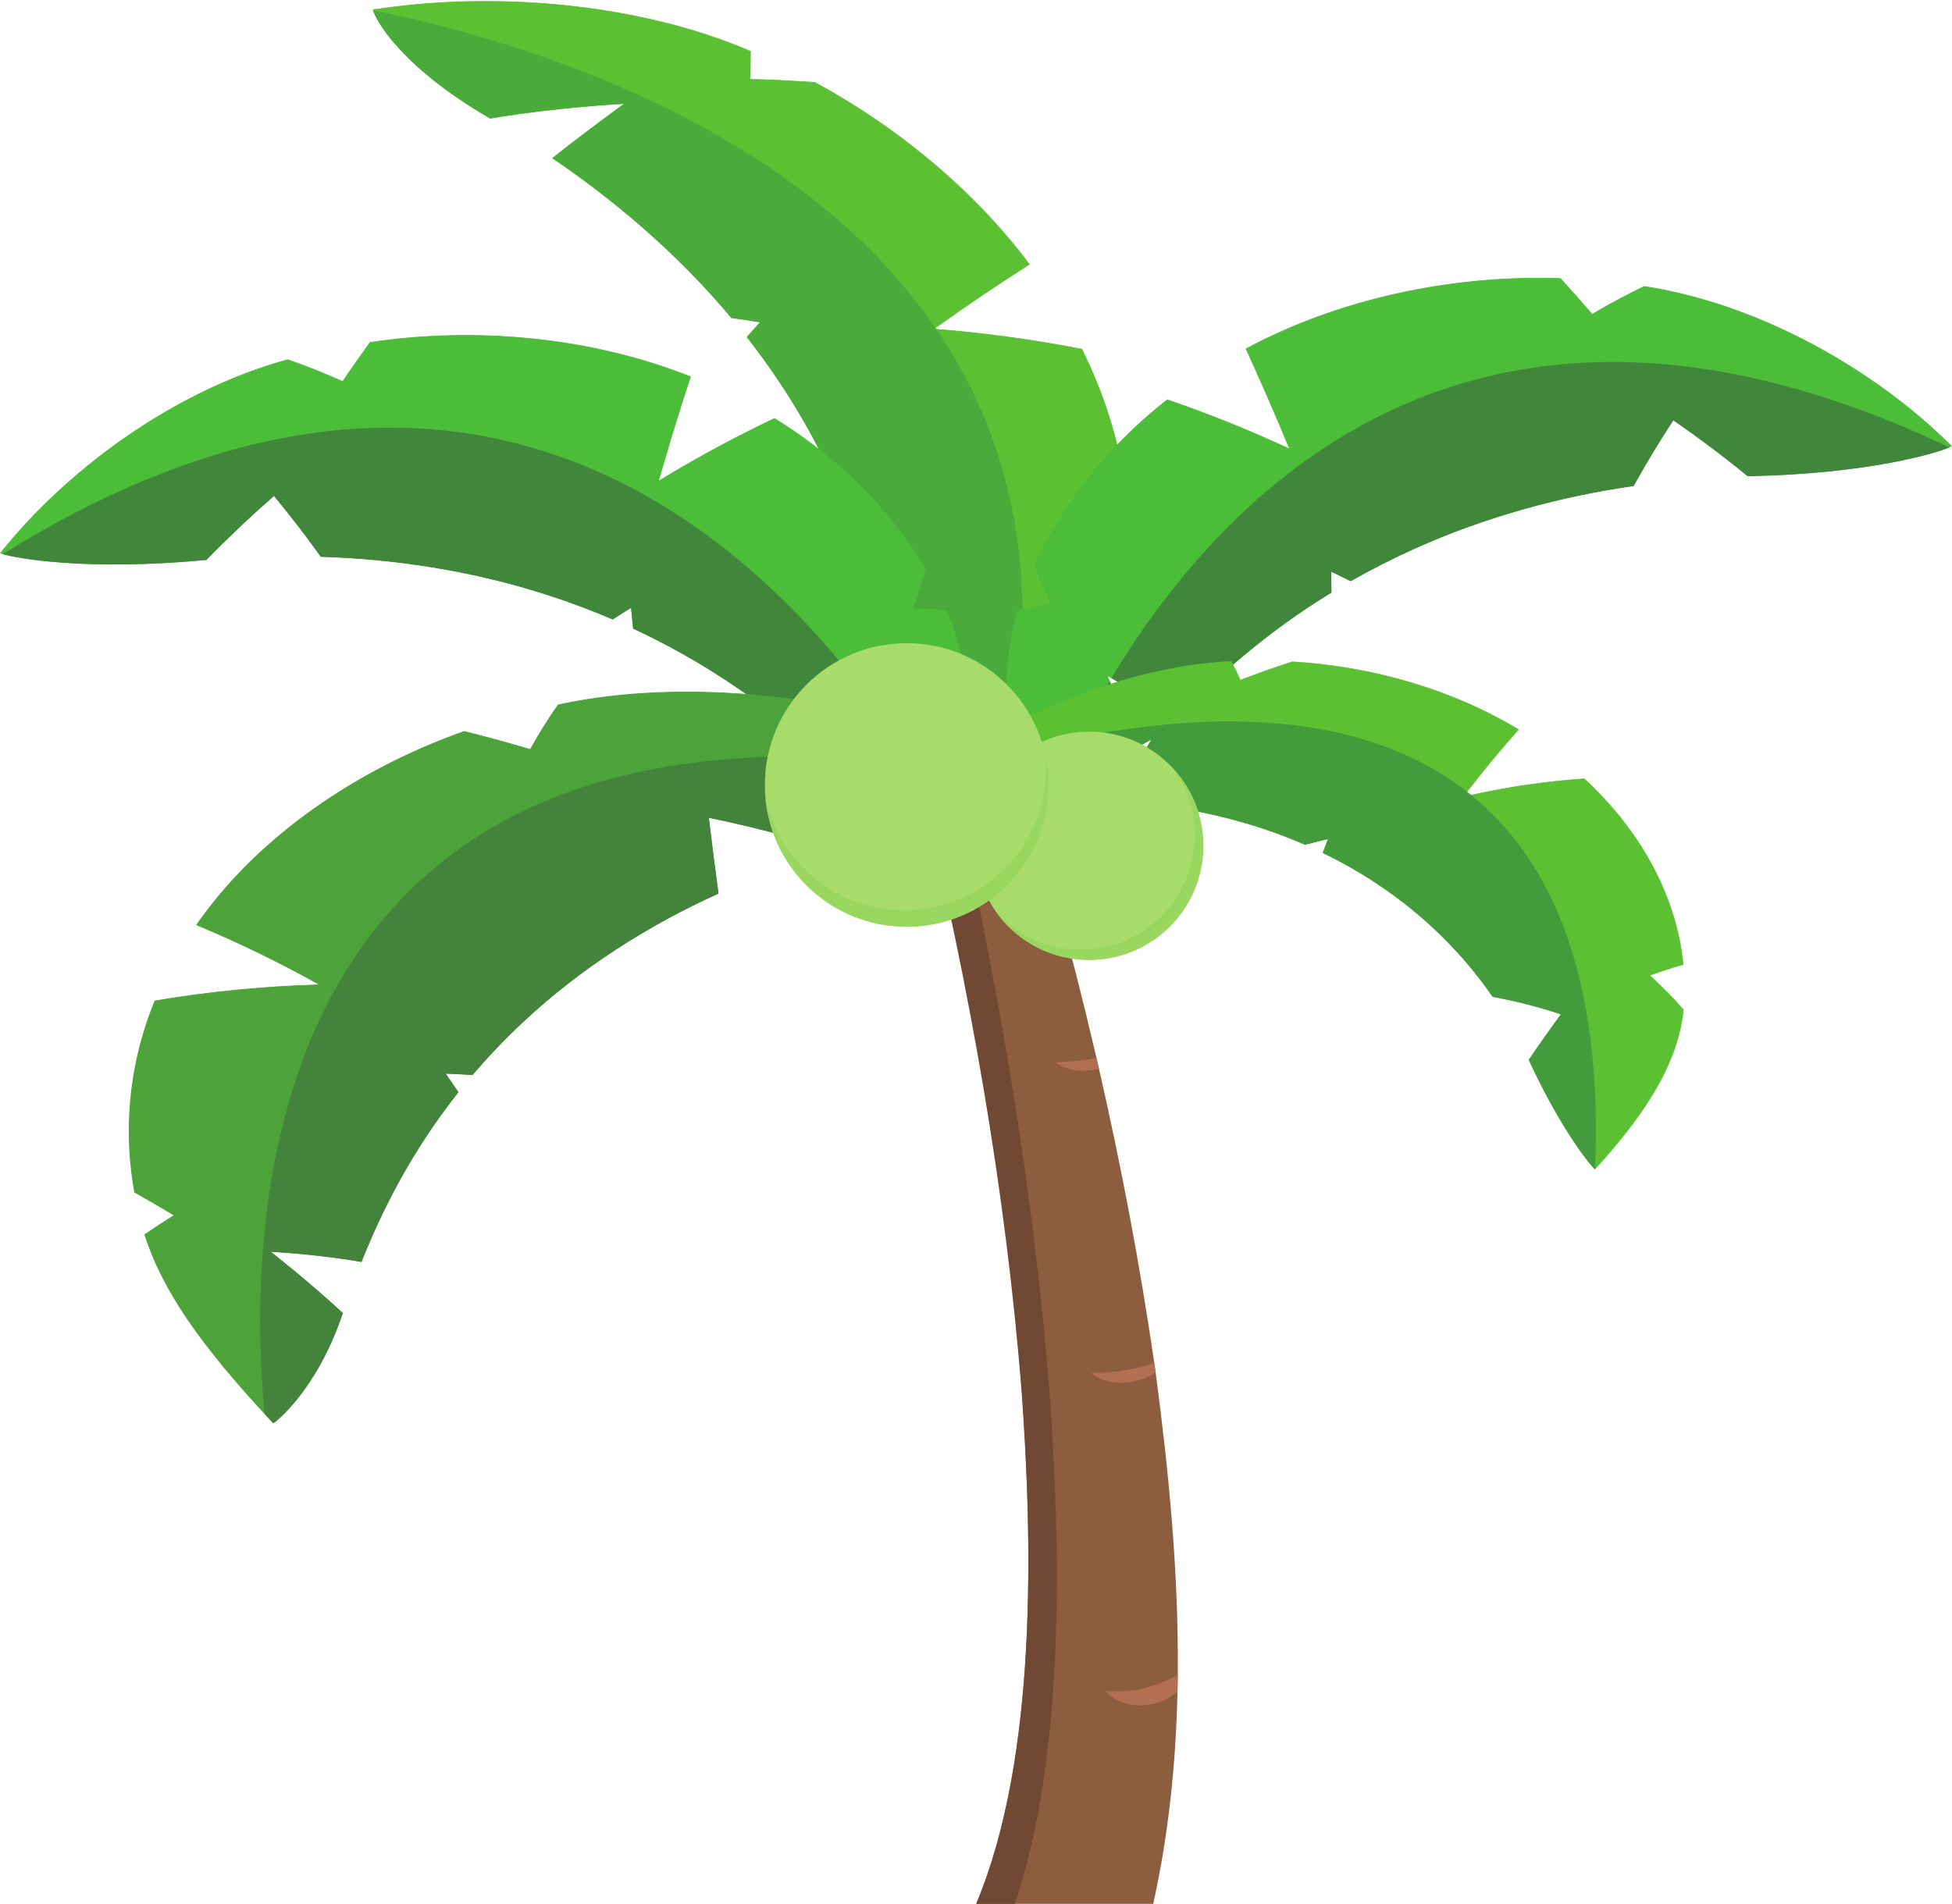 <?xml version="1.0" encoding="UTF-8"?>
<!DOCTYPE svg PUBLIC '-//W3C//DTD SVG 1.0//EN'
          'http://www.w3.org/TR/2001/REC-SVG-20010904/DTD/svg10.dtd'>
<svg height="2410.3" preserveAspectRatio="xMidYMid meet" version="1.0" viewBox="0.0 -1.3 2470.7 2410.3" width="2470.7" xmlns="http://www.w3.org/2000/svg" xmlns:xlink="http://www.w3.org/1999/xlink" zoomAndPan="magnify"
><defs
  ><clipPath id="a"
    ><path d="M 1274 350 L 2470.672 350 L 2470.672 1058 L 1274 1058 Z M 1274 350"
    /></clipPath
    ><clipPath id="b"
    ><path d="M 1154 897 L 1491 897 L 1491 2408.949 L 1154 2408.949 Z M 1154 897"
    /></clipPath
    ><clipPath id="c"
    ><path d="M 1154 935 L 1338 935 L 1338 2408.949 L 1154 2408.949 Z M 1154 935"
    /></clipPath
  ></defs
  ><g
  ><g
    ><path d="M 472.93 10.809 C 473.785 10.719 475.32 10.488 478.223 10.078 C 535.082 2 594.086 -1.078 652.773 1.141 C 765.355 5.34 866.645 28.371 949.641 63.559 C 949.602 75.129 949.359 86.891 948.926 98.512 C 948.922 98.551 948.922 98.59 948.918 98.641 C 948.957 98.68 948.992 98.73 949.031 98.77 C 949.301 99.09 949.301 99.09 953.215 99.191 C 960.75 99.512 980.629 99.609 1031.109 102.949 C 1142.25 163.129 1237.141 245.551 1302.699 333.219 C 1261.551 359.449 1221.121 386.82 1182.57 414.5 C 1182.23 414.75 1181.891 414.988 1181.539 415.238 C 1182.078 415.281 1182.621 415.32 1183.16 415.359 C 1243.488 420.129 1306.199 428.531 1369.238 440.77 C 1370.898 444.141 1372.531 447.52 1374.129 450.898 C 1427.43 563.191 1439.719 677.711 1419.531 775.602 C 1400.328 777.5 1381.281 779.77 1362.398 782.379 C 1362.211 782.41 1362.02 782.441 1361.828 782.461 C 1361.941 782.641 1362.059 782.828 1362.172 783.012 C 1375.48 804.738 1387.629 826.871 1398.301 848.66 C 1376.09 905.93 1334.461 958.039 1279.102 1006.922 C 1250.238 1032.449 1218.91 1056.059 1186.52 1077.789 C 1184.84 1078.922 1183.949 1079.52 1183.488 1079.879 C 1181.738 1077.57 1171.621 1059.641 1160.469 1025.949 C 1150.031 994.551 1136.41 942.969 1128.41 872.25 C 1153.039 852.191 1178.27 832.121 1203.352 812.539 C 1203.5 812.43 1203.641 812.32 1203.789 812.199 C 1203.609 812.078 1203.43 811.949 1203.25 811.828 C 1172.52 790.539 1139.98 770.371 1106.672 752.039 C 1085.141 665.609 1049.328 581.059 1000.77 503.68 C 984.324 477.398 965.887 451.051 945.914 425.512 C 954.48 416.039 960.719 408.98 962.434 407.031 C 962.625 406.82 962.816 406.602 963.008 406.391 C 962.668 406.328 962.324 406.27 961.984 406.219 C 950.012 404.289 938.008 402.5 925.973 400.859 C 851.707 311.371 762.645 241.262 699.957 198.941 C 721.336 182.031 744.551 164.27 760.465 152.43 C 769.219 145.898 776.695 140.422 781.98 136.559 C 790.637 130.262 790.66 130.281 790.363 129.969 C 790.094 129.68 790.078 129.629 774.781 130.621 C 766.27 131.18 752.609 132.141 735.902 133.648 C 706.797 136.219 663.262 141.16 620.574 148.281 C 557 110.59 519.598 76.691 500.062 53.82 C 479.746 30.32 473.355 13.391 472.93 10.809" fill="#5bc133"
    /></g
    ><g
    ><path d="M 1362.199 781.898 C 1361.82 781.961 1361.449 782.012 1361.07 782.059 C 1361.301 782.43 1361.52 782.789 1361.738 783.16 C 1375.012 804.801 1387.121 826.84 1397.77 848.57 C 1375.578 905.719 1334.031 957.75 1278.781 1006.57 C 1272.262 1012.34 1265.621 1018.012 1258.871 1023.559 C 1235.738 1042.66 1211.328 1060.609 1186.281 1077.43 C 1184.988 1078.301 1184.141 1078.871 1183.578 1079.27 C 1181.281 1075.941 1171.512 1058.031 1160.719 1025.309 C 1150.359 994.051 1136.852 942.738 1128.898 872.461 C 1153.48 852.469 1178.672 832.441 1203.711 812.91 C 1204 812.68 1204.289 812.449 1204.578 812.23 C 1204.219 811.98 1203.859 811.73 1203.488 811.469 C 1172.82 790.23 1140.352 770.09 1107.102 751.789 C 1085.59 665.461 1049.801 580.93 1001.262 503.551 C 984.867 477.34 966.484 451.07 946.598 425.602 C 955.215 416.07 961.566 408.898 962.895 407.379 C 963.695 407.031 964.508 406.672 965.316 406.32 C 964.207 406.141 963.086 405.961 961.977 405.781 C 950.117 403.859 938.105 402.07 926.266 400.461 C 852.207 311.25 763.465 241.301 700.836 198.961 C 722.117 182.141 745.168 164.52 760.996 152.75 C 770.047 146.012 777.695 140.398 782.516 136.879 C 785.156 134.961 787.258 133.441 788.688 132.398 C 789.227 132 789.777 131.602 790.324 131.211 C 790.996 130.719 791.535 130.328 790.867 129.738 C 790.348 129.219 789.727 129.25 788.445 129.328 C 787.484 129.379 786.516 129.441 785.555 129.488 C 783.016 129.641 779.305 129.871 774.586 130.18 C 766.066 130.738 752.406 131.711 735.707 133.219 C 706.668 135.781 663.277 140.711 620.695 147.801 C 557.637 110.359 520.438 76.699 500.977 53.98 C 482.965 33.199 475.797 17.57 474.066 12.328 C 473.895 11.84 473.785 11.441 473.715 11.141 C 474.727 11.02 476.195 10.809 478.414 10.488 C 535.234 2.422 594.195 -0.648 652.824 1.57 C 765.098 5.762 866.125 28.691 948.938 63.719 C 948.906 75.18 948.668 86.828 948.234 98.371 C 948.234 98.461 948.234 98.539 948.227 98.629 C 948.305 98.719 948.375 98.809 948.445 98.891 C 948.984 99.531 948.984 99.52 953.336 99.641 C 960.125 99.93 980.617 100.051 1031.02 103.391 C 1084.512 132.461 1134.5 166.59 1179 204.02 C 1226.539 243.98 1267.93 287.762 1301.922 332.969 C 1261.43 358.809 1221.609 385.77 1183.559 413.07 C 1183.07 413.41 1182.59 413.762 1182.102 414.109 C 1181.422 414.602 1180.738 415.09 1180.059 415.578 C 1181.141 415.66 1182.211 415.75 1183.289 415.828 C 1184.051 415.891 1184.82 415.949 1185.578 416.02 C 1245.078 420.809 1306.852 429.121 1368.879 441.172 C 1370.609 444.68 1372.148 447.871 1373.59 450.91 C 1426.82 563.012 1439.16 677.359 1419.07 775.129 C 1399.961 777.039 1381 779.301 1362.199 781.898 Z M 1374.691 450.879 C 1373.031 447.371 1371.328 443.871 1369.602 440.371 C 1307.719 428.352 1246.039 419.949 1184.91 415.039 C 1184.289 414.988 1183.66 414.941 1183.039 414.891 C 1183.441 414.609 1183.828 414.32 1184.23 414.039 C 1223.422 385.961 1263.23 359.109 1303.48 333.461 C 1232.781 238.801 1135.262 158.762 1031.211 102.5 C 962.547 98.16 949.617 98.941 949.605 98.641 C 950.055 86.801 950.297 75.051 950.336 63.379 C 841.508 16.379 719.137 1.102 626.984 0.109 C 534.547 -1.328 472.195 11.469 472.195 10.449 C 472.074 10.602 472.105 11.121 472.336 11.988 C 475.098 22.34 505.258 82.039 620.445 148.75 C 703.055 134.621 789.848 130.02 789.816 130.148 C 789.637 130.148 740.445 165.922 699.086 198.91 C 774.938 250.371 856.688 318.422 925.676 401.25 C 937.816 402.898 949.918 404.699 961.984 406.648 C 961.984 406.672 955.105 414.488 945.234 425.41 C 964.875 450.512 983.336 476.73 1000.289 503.809 C 1054.629 590.449 1087.379 676.531 1106.25 752.281 C 1106.262 752.281 1106.262 752.289 1106.262 752.289 C 1140.16 770.941 1172.441 791.012 1203.012 812.172 C 1177.961 831.738 1152.91 851.68 1127.93 872.031 C 1142.988 1009.199 1181.27 1079.57 1183.469 1080.461 C 1183.469 1080.141 1215.789 1059.91 1258.43 1025.129 C 1261.059 1023 1263.719 1020.801 1266.422 1018.551 C 1312.781 979.129 1369.34 923.512 1398.852 848.75 C 1388.121 826.84 1376.051 804.82 1362.602 782.859 C 1381.57 780.23 1400.699 777.969 1420 776.059 C 1438.68 685.141 1431.719 571.609 1374.691 450.879" fill="#5bc133"
    /></g
    ><g
    ><path d="M 1258.871 1023.559 C 1258.801 1023.82 1258.719 1024.078 1258.648 1024.352 C 1258.578 1024.609 1258.512 1024.871 1258.43 1025.129 C 1215.789 1059.91 1183.469 1080.141 1183.469 1080.461 C 1181.27 1079.57 1142.988 1009.199 1127.93 872.031 C 1152.91 851.68 1177.961 831.738 1203.012 812.172 C 1172.441 791.012 1140.16 770.941 1106.262 752.289 C 1106.262 752.289 1106.262 752.281 1106.25 752.281 C 1087.379 676.531 1054.629 590.449 1000.289 503.809 C 983.336 476.73 964.875 450.512 945.234 425.41 C 955.105 414.488 961.984 406.672 961.984 406.648 C 949.918 404.699 937.816 402.898 925.676 401.25 C 856.688 318.422 774.938 250.371 699.086 198.91 C 740.445 165.922 789.637 130.148 789.816 130.148 C 789.848 130.02 703.055 134.621 620.445 148.75 C 505.258 82.039 475.098 22.34 472.336 11.988 C 472.656 12.051 472.977 12.109 473.305 12.18 C 473.555 12.23 473.805 12.281 474.066 12.328 C 625.816 42.641 997.098 142.059 1183.559 413.07 C 1183.68 413.23 1183.789 413.391 1183.891 413.551 C 1184.012 413.711 1184.121 413.879 1184.23 414.039 C 1184.461 414.371 1184.691 414.711 1184.91 415.039 C 1185.031 415.199 1185.141 415.359 1185.25 415.531 C 1185.359 415.691 1185.469 415.852 1185.578 416.02 C 1285.539 563.02 1331.18 760.16 1258.871 1023.559" fill="#48ab3a"
    /></g
    ><g
    ><path d="M 1310.129 1057.531 C 1309.988 1057.031 1309.672 1056.141 1309.059 1054.461 C 1297.23 1021.5 1287.891 987.41 1281.852 953.02 C 1270.238 887.109 1271.82 825.609 1288.602 770.809 C 1302.141 768.25 1315.949 765.898 1329.641 763.84 C 1329.691 763.828 1329.75 763.828 1329.801 763.82 C 1329.84 763.789 1329.879 763.762 1329.922 763.73 C 1330.211 763.512 1330.211 763.512 1329.211 761.211 C 1327.281 756.82 1322.238 745.121 1309.371 715.801 C 1343.43 639.102 1401.27 564.422 1477.5 504.84 C 1530.898 523.199 1582.672 544.129 1631.301 566.711 C 1631.73 566.91 1632.16 567.109 1632.59 567.309 C 1632.441 566.93 1632.289 566.559 1632.129 566.191 C 1614.988 524.648 1596.539 482.25 1577.262 440.199 C 1580.59 438.43 1583.941 436.691 1587.32 434.961 C 1698.949 377.52 1836.898 346.559 1974.98 351.309 C 1988.57 366.172 2001.852 381.172 2014.84 396.301 C 2014.969 396.449 2015.102 396.602 2015.23 396.75 C 2015.41 396.648 2015.578 396.539 2015.762 396.43 C 2036.91 383.852 2058.98 372.02 2081.301 361.309 C 2167.602 375.051 2258.23 409.281 2343.988 463.691 C 2388.699 492.02 2430.031 524.578 2466.41 559.801 C 2468.301 561.629 2469.289 562.602 2469.871 563.109 C 2467.219 564.73 2445.359 573.77 2403.32 582.148 C 2364.199 590.121 2299.66 598.809 2212.301 601.141 C 2182.41 576.68 2150.781 552.852 2118.328 530.422 C 2118.148 530.289 2117.961 530.16 2117.77 530.031 C 2117.66 530.191 2117.559 530.352 2117.461 530.512 C 2099.898 557.352 2083.039 585.309 2067.32 613.578 C 1965.559 628.27 1871.93 656.191 1790.5 692.879 C 1762.82 705.309 1735.59 719.16 1709.641 733.969 C 1697.238 727.711 1687.852 723.359 1685.262 722.16 C 1684.969 722.02 1684.68 721.891 1684.398 721.762 C 1684.398 722 1684.398 722.25 1684.398 722.5 C 1684.48 731.211 1684.59 739.941 1684.73 748.699 C 1594.891 803.539 1529.52 865.57 1490 907.559 C 1469.738 893.898 1447.25 880.07 1431.75 871 C 1423.219 865.988 1415.898 861.84 1410.719 858.93 C 1402.219 854.18 1402.199 854.191 1401.922 854.398 C 1401.629 854.602 1401.641 854.602 1405.301 864 C 1407.34 869.238 1410.621 877.648 1414.66 887.988 C 1421.699 906 1432.289 933.129 1442.969 960.211 C 1408.031 1001.73 1375.02 1025.621 1352.691 1038.66 C 1329.711 1052.102 1312.762 1057.07 1310.129 1057.531" fill="#4cbd38"
    /></g
    ><g clip-path="url(#a)"
    ><path d="M 2212.48 600.699 C 2182.66 576.301 2151.09 552.512 2118.699 530.121 C 2118.32 529.859 2117.941 529.602 2117.57 529.34 C 2117.359 529.648 2117.148 529.969 2116.949 530.281 C 2099.43 557.07 2082.621 584.98 2066.941 613.18 C 1965.301 627.891 1871.68 655.809 1790.262 692.5 C 1762.66 704.898 1735.512 718.711 1709.641 733.469 C 1697.148 727.172 1687.59 722.75 1685.578 721.809 C 1685.012 721.238 1684.441 720.66 1683.871 720.09 C 1683.879 720.891 1683.891 721.699 1683.898 722.512 C 1683.98 731.141 1684.102 739.879 1684.23 748.48 C 1594.691 803.191 1529.469 865.012 1489.941 906.98 C 1469.781 893.398 1447.441 879.66 1432.031 870.641 C 1423.211 865.461 1415.719 861.211 1410.988 858.559 C 1409.531 857.738 1408.23 857.012 1407.129 856.398 C 1406.281 855.93 1405.539 855.52 1404.93 855.18 C 1404.391 854.879 1403.859 854.59 1403.32 854.289 C 1402.648 853.922 1402.121 853.629 1401.59 854.109 C 1401.09 854.488 1401.238 854.871 1401.539 855.648 C 1401.77 856.25 1402 856.84 1402.23 857.43 C 1402.66 858.52 1403.219 859.98 1403.922 861.762 C 1404.199 862.5 1404.52 863.301 1404.852 864.16 C 1406.891 869.398 1410.18 877.809 1414.219 888.148 C 1421.25 906.109 1431.809 933.141 1442.469 960.141 C 1407.762 1001.328 1374.98 1025.109 1352.809 1038.102 C 1330.59 1051.129 1314.031 1056.27 1310.43 1057.031 C 1310.41 1056.949 1310.379 1056.871 1310.352 1056.781 C 1310.16 1056.211 1309.879 1055.422 1309.48 1054.309 C 1307.711 1049.359 1305.988 1044.391 1304.34 1039.391 C 1294.941 1011.129 1287.441 982.141 1282.32 952.922 C 1270.75 887.18 1272.32 825.828 1289.012 771.16 C 1302.41 768.629 1316.102 766.309 1329.68 764.262 C 1329.789 764.25 1329.891 764.23 1329.988 764.219 C 1330.07 764.16 1330.16 764.102 1330.238 764.039 C 1330.82 763.602 1330.82 763.602 1329.711 761.051 C 1327.969 757.09 1322.77 745.031 1309.93 715.75 C 1326.449 678.75 1348.301 642.211 1375.18 607.672 C 1403.852 570.801 1438.34 536.129 1477.59 505.359 C 1518.129 519.301 1557.75 534.73 1595.781 551.262 C 1607.68 556.43 1619.43 561.699 1631 567.07 C 1631.859 567.469 1632.719 567.871 1633.578 568.27 C 1633.281 567.531 1632.969 566.789 1632.672 566.039 C 1629.109 557.43 1625.512 548.781 1621.852 540.109 C 1607.891 507.012 1593.18 473.551 1577.969 440.328 C 1581.43 438.5 1584.602 436.852 1587.641 435.301 C 1699.102 377.961 1836.801 347.039 1974.66 351.719 C 1988.18 366.512 2001.41 381.441 2014.328 396.5 L 2015.109 397.398 C 2015.461 397.191 2015.82 396.98 2016.172 396.77 C 2037.25 384.23 2059.23 372.441 2081.488 361.762 C 2167.602 375.52 2258.051 409.699 2343.648 464 C 2381.121 487.73 2416.219 514.441 2448.012 543.211 C 2454.129 548.738 2460.121 554.352 2465.988 560.031 C 2467.43 561.422 2468.391 562.352 2469.051 562.961 C 2468.441 563.289 2467.379 563.781 2465.871 564.41 C 2457.801 567.781 2436.84 575.02 2402.449 581.852 C 2363.5 589.738 2299.301 598.359 2212.48 600.699 Z M 2449.801 543.621 C 2432.039 527.32 2403.16 502.609 2363.988 476.289 C 2295.469 429.898 2194.91 378.48 2081.121 360.84 C 2058.68 371.609 2036.73 383.379 2015.359 396.102 C 2002.309 380.891 1988.961 365.82 1975.32 350.891 C 1847.059 346.34 1707.102 372.828 1587 434.621 C 1583.488 436.41 1580.02 438.219 1576.57 440.059 C 1591.809 473.289 1606.57 506.781 1620.82 540.531 C 1624.449 549.109 1628.051 557.719 1631.609 566.34 C 1620.129 561.012 1608.559 555.809 1596.91 550.75 C 1557.93 533.781 1518.051 518.289 1477.41 504.32 C 1395.23 568.629 1340.73 644.078 1308.809 715.84 C 1326.281 755.66 1329.602 763.41 1329.609 763.41 C 1315.66 765.512 1301.852 767.859 1288.199 770.449 C 1254.449 885.25 1290.031 1000.211 1304.41 1041.738 C 1308.031 1052.211 1310.309 1058.012 1309.801 1057.98 C 1309.828 1057.98 1309.871 1057.98 1309.922 1057.969 C 1313.512 1057.629 1377.172 1039.859 1443.488 960.27 C 1426.988 918.352 1410.488 876.012 1404.539 860.711 C 1403.051 856.871 1402.219 854.73 1402.219 854.719 C 1402.262 854.719 1403.859 855.578 1406.68 857.148 C 1419.559 864.328 1457.949 886.25 1490.059 908.129 C 1538.059 857.23 1602.031 799.75 1685.238 748.898 C 1685.102 740.07 1684.988 731.27 1684.91 722.48 C 1684.91 722.488 1695.352 727.25 1709.648 734.469 C 1735.16 719.91 1762.23 706.059 1790.75 693.25 C 1881.891 652.121 1978.48 626.719 2067.719 613.949 C 2067.719 613.949 2067.719 613.949 2067.73 613.949 C 2083.73 585.18 2100.5 557.422 2117.98 530.719 C 2150.379 553.129 2181.801 576.77 2212.121 601.578 C 2363.031 598.66 2449.852 572.77 2467.359 565.121 C 2469.559 564.148 2470.672 563.48 2470.672 563.18 C 2470.461 563.602 2463.379 556.07 2449.801 543.621" fill="#4cbd38"
    /></g
    ><g
    ><path d="M 1404.539 860.711 C 1410.488 876.012 1426.988 918.352 1443.488 960.27 C 1377.172 1039.859 1313.512 1057.629 1309.922 1057.969 C 1309.98 1057.801 1310.039 1057.629 1310.109 1057.449 C 1310.191 1057.23 1310.27 1057.012 1310.352 1056.781 C 1325.301 1016.172 1355.371 943.18 1403.922 861.762 C 1404.02 861.578 1404.121 861.41 1404.23 861.23 C 1404.328 861.059 1404.441 860.879 1404.539 860.711" fill="#40873c"
    /></g
    ><g
    ><path d="M 2467.359 565.121 C 2449.852 572.77 2363.031 598.66 2212.121 601.578 C 2181.801 576.77 2150.379 553.129 2117.98 530.719 C 2100.5 557.422 2083.73 585.18 2067.73 613.949 C 2067.719 613.949 2067.719 613.949 2067.719 613.949 C 1978.48 626.719 1881.891 652.121 1790.75 693.25 C 1762.23 706.059 1735.16 719.91 1709.648 734.469 C 1695.352 727.25 1684.91 722.488 1684.91 722.48 C 1684.988 731.27 1685.102 740.07 1685.238 748.898 C 1602.031 799.75 1538.059 857.23 1490.059 908.129 C 1457.949 886.25 1419.559 864.328 1406.68 857.148 C 1406.75 857.031 1406.82 856.91 1406.898 856.789 C 1406.969 856.66 1407.051 856.531 1407.129 856.398 C 1557.172 607.789 1878.641 286.121 2465.871 564.41 C 2466.07 564.5 2466.262 564.602 2466.461 564.691 C 2466.762 564.828 2467.059 564.969 2467.359 565.121" fill="#40873c"
    /></g
    ><g
    ><path d="M 1208.93 1058.789 C 1209.02 1058.281 1209.23 1057.359 1209.641 1055.621 C 1217.68 1021.531 1223.109 986.609 1225.23 951.75 C 1229.32 884.961 1220.809 824.02 1197.949 771.469 C 1184.211 770.461 1170.219 769.68 1156.379 769.18 C 1156.328 769.18 1156.281 769.18 1156.23 769.18 C 1156.18 769.148 1156.141 769.129 1156.09 769.102 C 1155.781 768.922 1155.781 768.91 1156.512 766.52 C 1157.941 761.941 1161.629 749.75 1171.102 719.16 C 1128.602 646.789 1062.699 579.121 980.23 528.531 C 929.238 552.801 880.168 579.449 834.395 607.371 C 833.988 607.609 833.586 607.859 833.18 608.109 C 833.289 607.719 833.402 607.34 833.512 606.949 C 845.855 563.738 859.398 519.52 873.805 475.57 C 870.301 474.191 866.777 472.828 863.223 471.5 C 745.82 427.02 605.262 411.84 468.594 432.148 C 456.773 448.449 445.266 464.852 434.07 481.352 C 433.957 481.52 433.848 481.68 433.734 481.84 C 433.547 481.762 433.359 481.672 433.172 481.59 C 410.734 471.469 387.477 462.211 364.082 454.09 C 279.891 477.488 193.703 521.73 114.637 585.48 C 73.406 618.68 36.023 655.691 3.852 694.789 C 2.176 696.828 1.297 697.898 0.785 698.469 C 3.594 699.781 26.34 706.289 69.055 709.879 C 108.828 713.379 173.938 714.719 261 707.18 C 287.938 679.5 316.676 652.25 346.383 626.301 C 346.555 626.148 346.727 626 346.898 625.852 C 347.02 626 347.141 626.141 347.262 626.289 C 367.742 650.969 387.648 676.859 406.453 703.172 C 509.223 706.27 605.41 723.449 690.461 750.711 C 719.367 759.941 747.992 770.621 775.441 782.41 C 787.055 774.789 795.898 769.398 798.336 767.922 C 798.605 767.75 798.879 767.578 799.148 767.422 C 799.176 767.672 799.199 767.91 799.227 768.16 C 800.129 776.82 801.004 785.512 801.852 794.23 C 897.312 838.57 969.27 892.828 1013.281 930.078 C 1031.859 914.23 1052.648 897.949 1067.031 887.191 C 1074.941 881.25 1081.738 876.289 1086.559 872.809 C 1094.469 867.129 1094.488 867.148 1094.789 867.32 C 1095.102 867.488 1095.102 867.488 1092.52 877.25 C 1091.078 882.68 1088.77 891.41 1085.93 902.141 C 1080.961 920.828 1073.5 948.98 1065.949 977.09 C 1105.359 1014.398 1140.859 1034.41 1164.512 1044.852 C 1188.871 1055.609 1206.262 1058.641 1208.93 1058.789" fill="#4cbd38"
    /></g
    ><g
    ><path d="M 69.891 709.48 C 34.949 706.578 13.309 701.75 4.906 699.309 C 3.336 698.859 2.227 698.488 1.586 698.23 C 2.172 697.551 3.02 696.52 4.293 694.969 C 9.484 688.672 14.805 682.422 20.262 676.23 C 48.598 644.059 80.461 613.559 115.012 585.75 C 193.934 522.129 279.945 477.961 363.949 454.559 C 387.273 462.66 410.445 471.891 432.805 481.969 C 433.176 482.141 433.559 482.309 433.93 482.48 L 434.602 481.5 C 445.738 465.07 457.199 448.75 468.965 432.52 C 605.414 412.309 745.727 427.48 862.945 471.871 C 866.141 473.07 869.477 474.352 873.121 475.781 C 861.762 510.512 850.922 545.41 840.789 579.879 C 838.129 588.898 835.531 597.91 832.965 606.859 C 832.75 607.641 832.527 608.41 832.312 609.18 C 833.121 608.691 833.93 608.191 834.738 607.699 C 845.629 601.059 856.711 594.488 867.949 588.012 C 903.871 567.289 941.496 547.488 980.203 529.059 C 1022.68 555.199 1060.859 585.762 1093.512 619.148 C 1124.121 650.441 1149.949 684.281 1170.539 719.18 C 1161.09 749.719 1157.289 762.289 1156.012 766.422 C 1155.191 769.078 1155.191 769.078 1155.82 769.449 C 1155.898 769.5 1156 769.551 1156.078 769.602 C 1156.191 769.602 1156.289 769.609 1156.398 769.609 C 1170.121 770.109 1183.988 770.871 1197.59 771.871 C 1220.34 824.309 1228.828 885.09 1224.75 951.711 C 1222.969 981.32 1218.789 1010.98 1212.641 1040.121 C 1211.559 1045.27 1210.422 1050.398 1209.219 1055.52 C 1208.941 1056.672 1208.75 1057.488 1208.629 1058.07 C 1208.609 1058.172 1208.59 1058.25 1208.578 1058.328 C 1204.922 1057.98 1187.879 1054.738 1164.328 1044.309 C 1140.84 1033.898 1105.578 1013.98 1066.441 976.969 C 1073.988 948.941 1081.43 920.891 1086.391 902.25 C 1089.23 891.52 1091.551 882.789 1092.988 877.352 C 1093.219 876.461 1093.449 875.629 1093.641 874.859 C 1094.129 873.02 1094.531 871.5 1094.828 870.371 C 1094.988 869.762 1095.148 869.148 1095.309 868.52 C 1095.52 867.719 1095.629 867.32 1095.09 867 C 1094.512 866.578 1094.02 866.93 1093.391 867.371 C 1092.891 867.73 1092.398 868.078 1091.891 868.441 C 1091.328 868.852 1090.641 869.34 1089.852 869.898 C 1088.82 870.629 1087.609 871.5 1086.25 872.48 C 1081.852 875.648 1074.891 880.719 1066.711 886.859 C 1052.422 897.559 1031.77 913.738 1013.281 929.512 C 969.262 892.27 897.477 838.211 802.332 793.961 C 801.492 785.398 800.621 776.699 799.727 768.109 C 799.648 767.309 799.566 766.5 799.484 765.711 C 798.984 766.34 798.48 766.98 797.98 767.609 C 796.09 768.77 787.09 774.238 775.391 781.91 C 748.02 770.172 719.484 759.512 690.66 750.309 C 605.617 723.039 509.445 705.871 406.793 702.73 C 388.031 676.48 368.176 650.648 347.742 626.012 C 347.512 625.719 347.266 625.43 347.023 625.141 C 346.684 625.441 346.336 625.738 345.988 626.051 C 316.332 651.949 287.648 679.148 260.773 706.762 C 174.246 714.238 109.484 712.922 69.891 709.48 Z M 0 698.629 C 0.035 698.93 1.211 699.469 3.508 700.191 C 21.77 705.809 110.957 721.73 261.23 707.602 C 288.559 679.52 317.105 652.488 346.77 626.559 C 367.152 651.121 386.949 676.809 406.098 703.578 C 406.105 703.578 406.105 703.578 406.105 703.578 C 496.219 706.199 595.059 720.531 690.258 751.109 C 720.043 760.609 748.504 771.32 775.492 782.91 C 788.887 774.121 798.723 768.211 798.723 768.199 C 799.633 776.941 800.52 785.699 801.375 794.488 C 889.797 835.621 959.848 885.512 1013.289 930.66 C 1042.719 905.301 1078.391 879.18 1090.379 870.602 C 1093 868.719 1094.488 867.68 1094.531 867.68 C 1094.539 867.691 1093.949 869.91 1092.91 873.891 C 1088.719 889.762 1077.109 933.699 1065.449 977.211 C 1140.328 1048.809 1205.59 1059.27 1209.191 1059.211 C 1209.238 1059.211 1209.281 1059.211 1209.309 1059.199 C 1208.809 1059.289 1210.422 1053.27 1212.828 1042.461 C 1222.43 999.57 1244.809 881.328 1198.309 771.07 C 1184.461 770.039 1170.469 769.262 1156.371 768.75 C 1156.379 768.75 1158.801 760.68 1171.672 719.141 C 1131.852 651.441 1069.18 582.629 980.266 528.012 C 941.461 546.48 903.586 566.371 866.77 587.629 C 855.766 593.969 844.855 600.449 834.051 607.039 C 836.617 598.07 839.223 589.109 841.859 580.18 C 852.207 545.031 863.094 510.09 874.484 475.352 C 870.848 473.91 867.195 472.512 863.504 471.129 C 737.195 423.289 595.141 412.77 468.215 431.77 C 456.348 448.148 444.785 464.629 433.535 481.219 C 410.863 470.988 387.727 461.77 364.215 453.609 C 253.145 483.98 159.031 546.422 96.188 600.25 C 60.238 630.828 34.336 658.641 18.527 676.84 C 6.441 690.75 0.254 699.031 0 698.629" fill="#4cbd38"
    /></g
    ><g
    ><path d="M 1092.91 873.891 C 1088.719 889.762 1077.109 933.699 1065.449 977.211 C 1140.328 1048.809 1205.59 1059.27 1209.191 1059.211 C 1209.109 1059.039 1209.031 1058.879 1208.941 1058.711 C 1208.84 1058.5 1208.738 1058.289 1208.629 1058.07 C 1189.191 1019.41 1151.07 950.281 1093.641 874.859 C 1093.52 874.699 1093.398 874.539 1093.27 874.371 C 1093.148 874.211 1093.02 874.051 1092.91 873.891" fill="#40873c"
    /></g
    ><g
    ><path d="M 3.508 700.191 C 21.77 705.809 110.957 721.73 261.23 707.602 C 288.559 679.52 317.105 652.488 346.77 626.559 C 367.152 651.121 386.949 676.809 406.098 703.578 C 406.105 703.578 406.105 703.578 406.105 703.578 C 496.219 706.199 595.059 720.531 690.258 751.109 C 720.043 760.609 748.504 771.32 775.492 782.91 C 788.887 774.121 798.723 768.211 798.723 768.199 C 799.633 776.941 800.52 785.699 801.375 794.488 C 889.797 835.621 959.848 885.512 1013.289 930.66 C 1042.719 905.301 1078.391 879.18 1090.379 870.602 C 1090.289 870.48 1090.211 870.371 1090.121 870.262 C 1090.031 870.141 1089.941 870.02 1089.852 869.898 C 912.695 639.82 556.965 356.5 4.906 699.309 C 4.719 699.422 4.543 699.551 4.355 699.66 C 4.07 699.828 3.789 700 3.508 700.191" fill="#40873c"
    /></g
    ><g
    ><path d="M 346.082 1799.98 C 345.746 1799.59 345.094 1798.891 343.859 1797.59 C 319.641 1772.012 295.922 1745.262 273.875 1717.699 C 231.602 1664.891 199.223 1613.43 183.375 1561.559 C 195.234 1553.398 207.551 1545.328 219.98 1537.59 C 220.027 1537.559 220.074 1537.531 220.121 1537.5 C 220.145 1537.461 220.168 1537.422 220.191 1537.371 C 220.352 1537.059 220.355 1537.059 218.004 1535.629 C 213.414 1532.961 201.676 1525.461 170.551 1508.051 C 156.699 1431.578 162.883 1347.23 196.285 1265.762 C 265.691 1254.07 335.504 1247.398 403.27 1245.52 C 403.871 1245.5 404.469 1245.48 405.066 1245.469 C 404.637 1245.23 404.207 1244.98 403.777 1244.738 C 355.555 1217.75 303.508 1192.281 249.082 1169.551 C 251.117 1166.648 253.184 1163.75 255.297 1160.859 C 324.699 1064.98 439.969 977.25 587.562 924.711 C 615.586 931.648 643.301 939.23 670.676 947.422 C 670.949 947.5 671.223 947.578 671.492 947.66 C 671.582 947.5 671.672 947.34 671.762 947.18 C 682.324 928.02 694.117 909.109 706.859 891.039 C 808.73 869.75 934.371 867.711 1073.07 895.309 C 1145.309 909.66 1217.719 931.559 1286.91 960.191 C 1290.512 961.68 1292.41 962.469 1293.449 962.871 C 1292.23 965.398 1278.602 981.551 1242.512 1002.121 C 1209.129 1021.57 1148.789 1047.891 1056.449 1074.879 C 1004.379 1058.461 950.758 1044.539 897.312 1033.551 C 897.004 1033.488 896.691 1033.422 896.383 1033.359 C 896.406 1033.539 896.426 1033.73 896.449 1033.91 C 900.188 1065.328 904.367 1097.559 908.727 1129.711 C 808.699 1174.941 725.699 1232.078 660.289 1293.602 C 638.027 1314.488 617.008 1336.602 597.789 1359.191 C 580.609 1358.02 567.844 1357.609 564.324 1357.5 C 563.934 1357.488 563.547 1357.469 563.152 1357.461 C 563.305 1357.68 563.461 1357.898 563.609 1358.121 C 568.984 1365.82 574.309 1373.57 579.594 1381.359 C 514.93 1462.98 478.133 1543.102 457.211 1595.801 C 430.203 1591.141 400.711 1587.621 380.57 1585.809 C 369.484 1584.789 360.027 1584.102 353.344 1583.648 C 342.402 1582.949 342.387 1582.988 342.215 1583.281 C 342.023 1583.578 342.055 1583.551 350.516 1590.25 C 355.215 1593.988 362.738 1600.012 371.84 1607.512 C 387.723 1620.551 411.078 1640.559 433.398 1661.121 C 416.43 1711.98 394.051 1746.352 378.273 1766.68 C 361.941 1787.641 348.34 1798.57 346.082 1799.98" fill="#4ba339"
    /></g
    ><g
    ><path d="M 897.445 1033.141 C 896.824 1033.012 896.207 1032.879 895.586 1032.762 C 895.625 1033.129 895.676 1033.5 895.715 1033.871 C 899.457 1065.211 903.637 1097.371 907.996 1129.449 C 808.125 1174.672 725.164 1231.809 659.785 1293.34 C 637.598 1314.172 616.637 1336.219 597.477 1358.738 C 580.176 1357.559 567.195 1357.172 564.457 1357.07 C 563.496 1356.77 562.535 1356.469 561.574 1356.172 C 562.074 1356.879 562.574 1357.602 563.074 1358.309 C 568.395 1365.949 573.734 1373.691 578.926 1381.352 C 514.527 1462.75 477.805 1542.621 456.887 1595.309 C 429.984 1590.672 400.695 1587.18 380.664 1585.379 C 369.207 1584.32 359.527 1583.629 353.426 1583.219 C 350.086 1583 347.438 1582.84 345.625 1582.73 C 344.938 1582.691 344.246 1582.648 343.555 1582.609 C 342.695 1582.57 342.016 1582.531 341.727 1583.16 C 341.426 1583.691 341.777 1583.961 342.477 1584.52 C 343.016 1584.941 343.547 1585.359 344.086 1585.781 C 345.484 1586.879 347.535 1588.5 350.145 1590.57 C 354.848 1594.309 362.375 1600.328 371.477 1607.82 C 387.316 1620.82 410.598 1640.762 432.855 1661.25 C 415.996 1711.719 393.805 1745.891 378.156 1766.121 C 362.387 1786.422 349.176 1797.371 346.156 1799.422 C 345.758 1798.961 345.125 1798.289 344.176 1797.289 C 341.035 1793.969 337.906 1790.629 334.785 1787.27 C 313.855 1764.762 293.426 1741.398 274.266 1717.43 C 232.117 1664.738 199.824 1613.391 183.984 1561.672 C 195.727 1553.59 207.926 1545.602 220.266 1537.922 C 220.367 1537.859 220.457 1537.801 220.547 1537.738 C 220.598 1537.66 220.637 1537.57 220.688 1537.488 C 221.016 1536.871 221.016 1536.871 218.395 1535.281 C 214.266 1532.871 202.156 1525.141 171.074 1507.762 C 164.457 1470.809 162.355 1432.148 165.824 1392.852 C 169.516 1350.898 179.598 1308.109 196.777 1266.109 C 265.945 1254.48 335.574 1247.828 403.215 1245.941 C 404.414 1245.91 405.617 1245.879 406.805 1245.852 C 405.945 1245.359 405.086 1244.879 404.227 1244.398 C 356.098 1217.43 304.176 1192.012 249.926 1169.32 C 252.047 1166.309 254.008 1163.559 255.906 1160.961 C 325.234 1065.262 440.305 977.68 587.605 925.191 C 615.496 932.102 643.074 939.641 670.324 947.789 C 670.867 947.949 671.414 948.121 671.957 948.281 C 672.137 947.961 672.316 947.629 672.496 947.309 C 683.027 928.219 694.777 909.391 707.484 891.371 C 809.188 870.18 934.598 868.18 1073.02 895.73 C 1145.211 910.07 1217.551 931.949 1286.699 960.559 C 1289.441 961.699 1291.262 962.449 1292.488 962.941 C 1291.211 965.09 1285.191 972.109 1272.172 981.969 C 1264.48 987.801 1254.359 994.629 1241.34 1002.031 C 1208.07 1021.352 1148.031 1047.52 1056.289 1074.371 C 1004.328 1058.012 950.805 1044.121 897.445 1033.141 Z M 1105.27 901.84 C 992.016 875.629 840.098 861.27 706.234 890.699 C 693.426 908.871 681.695 927.672 671.027 947.039 C 643.516 938.809 615.676 931.199 587.516 924.219 C 450.227 972.781 329.234 1057.488 254.688 1160.738 C 252.484 1163.75 250.348 1166.762 248.234 1169.77 C 302.195 1192.281 353.977 1217.48 403.324 1245.078 C 333.758 1247.031 264.387 1253.859 195.797 1265.41 C 159.895 1353.289 157.137 1436.75 170.016 1508.352 C 211.715 1531.809 219.387 1537.262 219.688 1537.262 C 207.016 1545.148 194.715 1553.219 182.766 1561.461 C 204.074 1629.02 247.996 1686.961 283.227 1730.02 C 305.137 1756.211 323.797 1776.809 334.938 1788.82 C 341.926 1796.359 345.957 1800.512 345.957 1800.531 C 347.336 1800.09 400.875 1759.828 433.938 1660.98 C 390.938 1621.031 342.766 1583.43 342.676 1583.43 C 342.676 1583.43 342.707 1583.422 342.777 1583.422 C 345.496 1583.422 406.305 1587.07 457.535 1596.301 C 482.945 1532.379 520.336 1457.012 580.258 1381.359 C 574.938 1373.5 569.566 1365.691 564.145 1357.922 C 564.145 1357.93 578.277 1358.281 598.098 1359.629 C 616.996 1337.43 637.855 1315.359 660.797 1293.852 C 733.957 1224.879 821.617 1169.441 909.438 1129.949 L 909.445 1129.949 C 905.016 1097.219 900.887 1065.211 897.188 1033.961 C 950.555 1044.941 1003.801 1058.719 1056.609 1075.371 C 1146.59 1049.172 1207.422 1023.359 1244.43 1001.75 C 1256.852 994.648 1266.609 988.02 1274.078 982.309 C 1288.898 970.988 1294.711 963.281 1294.328 962.738 C 1294.328 964.328 1219.031 927.191 1105.27 901.84" fill="#4ba339"
    /></g
    ><g
    ><path d="M 1274.078 982.309 C 1266.609 988.02 1256.852 994.648 1244.43 1001.75 C 1207.422 1023.359 1146.59 1049.172 1056.609 1075.371 C 1003.801 1058.719 950.555 1044.941 897.188 1033.961 C 900.887 1065.211 905.016 1097.219 909.445 1129.949 L 909.438 1129.949 C 821.617 1169.441 733.957 1224.879 660.797 1293.852 C 637.855 1315.359 616.996 1337.43 598.098 1359.629 C 578.277 1358.281 564.145 1357.93 564.145 1357.922 C 569.566 1365.691 574.938 1373.5 580.258 1381.359 C 520.336 1457.012 482.945 1532.379 457.535 1596.301 C 406.305 1587.07 345.496 1583.422 342.777 1583.422 C 342.707 1583.422 342.676 1583.43 342.676 1583.43 C 342.766 1583.43 390.938 1621.031 433.938 1660.98 C 400.875 1759.828 347.336 1800.09 345.957 1800.531 C 345.957 1800.512 341.926 1796.359 334.938 1788.82 C 334.906 1788.551 334.875 1788.27 334.855 1787.988 C 334.836 1787.75 334.805 1787.512 334.785 1787.27 C 311.258 1535.531 323.137 811.699 1272.172 981.969 C 1272.48 982.02 1272.789 982.078 1273.102 982.141 C 1273.43 982.191 1273.75 982.25 1274.078 982.309" fill="#44833b"
    /></g
    ><g
    ><path d="M 1174.691 987.738 C 1175.289 987.289 1176.352 986.461 1178.359 984.898 C 1217.73 954.23 1261.18 926.98 1306.77 904.602 C 1394.23 861.59 1481.391 840.211 1558.309 836.191 C 1562.211 843.84 1566 851.691 1569.59 859.52 C 1569.609 859.551 1569.621 859.578 1569.629 859.609 C 1569.68 859.621 1569.719 859.641 1569.77 859.66 C 1570.078 859.781 1570.078 859.781 1573.172 858.57 C 1579.18 856.391 1594.68 849.801 1635.469 836.488 C 1742.891 842.559 1844.262 875.172 1921.84 922.289 C 1897.16 949.922 1873.691 978.469 1852.07 1007.031 C 1851.879 1007.281 1851.691 1007.531 1851.5 1007.781 C 1851.93 1007.68 1852.359 1007.578 1852.789 1007.48 C 1900.891 996.199 1952.289 988.238 2005.219 984.609 C 2007.469 986.691 2009.699 988.789 2011.891 990.898 C 2085.141 1061.102 2123.301 1144.352 2130.371 1219.629 C 2116.109 1223.82 2102.102 1228.371 2088.359 1233.262 C 2088.219 1233.309 2088.09 1233.359 2087.949 1233.41 C 2088.078 1233.52 2088.199 1233.641 2088.328 1233.762 C 2103.531 1247.59 2117.77 1262.109 2130.66 1276.77 C 2126.379 1322.371 2105.629 1366.57 2074.461 1410.539 C 2058.23 1433.512 2039.91 1455.512 2020.738 1476.52 C 2019.738 1477.621 2019.219 1478.191 2018.949 1478.52 C 2017.262 1477.16 2006.828 1465.898 1992.141 1443.77 C 1978.391 1423.129 1957.961 1388.871 1935.379 1340.422 C 1948.48 1321.148 1962.191 1301.82 1976.059 1282.98 C 1976.141 1282.871 1976.219 1282.762 1976.301 1282.648 C 1976.129 1282.59 1975.969 1282.539 1975.809 1282.48 C 1947.891 1273.219 1918.781 1265.73 1889.5 1260.371 C 1851.121 1204.57 1800.289 1154.602 1740.289 1115.41 C 1719.949 1102.078 1697.891 1089.531 1674.762 1078.32 C 1678.191 1069.41 1680.672 1062.82 1681.352 1061 C 1681.422 1060.801 1681.5 1060.602 1681.578 1060.398 C 1681.301 1060.461 1681.031 1060.531 1680.75 1060.59 C 1671.09 1062.82 1661.461 1065.23 1651.879 1067.801 C 1567.172 1030.328 1475.551 1015.941 1413.52 1012.672 C 1423.578 993.68 1434.91 973.578 1442.871 960.078 C 1447.238 952.629 1451.031 946.352 1453.719 941.93 C 1458.141 934.699 1458.16 934.711 1457.828 934.621 C 1457.531 934.539 1457.488 934.48 1446.148 940.699 C 1439.84 944.18 1429.762 949.82 1417.59 957.059 C 1396.371 969.602 1365.191 989.52 1335.859 1011.301 C 1274.641 1013.039 1234.191 1008.352 1211.07 1002.559 C 1187.141 996.809 1175.98 989.18 1174.691 987.738" fill="#5bc133"
    /></g
    ><g
    ><path d="M 2019.09 1477.871 C 2019.031 1477.941 2018.969 1478.012 2018.91 1478.07 C 2016.629 1476.059 2006.441 1464.77 1992.18 1443.27 C 1978.52 1422.719 1958.219 1388.621 1935.781 1340.469 C 1948.871 1321.262 1962.559 1301.969 1976.41 1283.172 C 1976.559 1282.949 1976.73 1282.73 1976.891 1282.512 C 1976.559 1282.41 1976.23 1282.301 1975.898 1282.191 C 1948.039 1272.941 1918.98 1265.461 1889.75 1260.102 C 1851.41 1204.371 1800.602 1154.379 1740.609 1115.191 C 1720.328 1101.891 1698.352 1089.371 1675.301 1078.18 C 1678.762 1069.211 1681.281 1062.52 1681.809 1061.102 C 1682.301 1060.629 1682.801 1060.148 1683.301 1059.68 C 1682.398 1059.879 1681.5 1060.09 1680.609 1060.289 C 1671.031 1062.512 1661.398 1064.922 1651.969 1067.441 C 1567.512 1030.102 1476.18 1015.68 1414.191 1012.352 C 1424.211 993.469 1435.461 973.512 1443.391 960.09 C 1447.91 952.398 1451.789 945.98 1454.238 941.949 C 1455.59 939.738 1456.66 937.988 1457.398 936.809 C 1457.672 936.352 1457.949 935.891 1458.23 935.441 C 1458.578 934.871 1458.859 934.43 1458.141 934.289 C 1457.559 934.141 1457.09 934.379 1456.141 934.898 C 1455.422 935.281 1454.699 935.672 1453.98 936.059 C 1452.102 937.07 1449.34 938.57 1445.84 940.488 C 1439.539 943.969 1429.449 949.621 1417.289 956.852 C 1396.109 969.371 1365.039 989.23 1335.781 1010.949 C 1275.031 1012.641 1234.82 1007.988 1211.809 1002.262 C 1188.641 996.719 1177.352 989.449 1175.398 987.59 C 1176.109 987.059 1177.121 986.262 1178.66 985.07 C 1179.141 984.699 1179.609 984.328 1180.09 983.969 C 1219.039 953.781 1261.969 926.941 1306.98 904.852 C 1394.18 861.969 1481.102 840.602 1557.82 836.531 C 1561.68 844.109 1565.441 851.891 1569.012 859.66 C 1569.039 859.711 1569.07 859.77 1569.09 859.828 C 1569.18 859.859 1569.27 859.898 1569.359 859.93 C 1569.988 860.18 1569.98 860.172 1573.422 858.828 C 1578.828 856.879 1594.82 850.09 1635.539 836.809 C 1687.25 839.84 1737.789 848.809 1784.719 862.73 C 1834.852 877.57 1880.969 898.09 1921.148 922.281 C 1898.359 947.84 1876.59 974.18 1856.352 1000.621 C 1854.762 1002.699 1853.172 1004.789 1851.602 1006.871 C 1851.211 1007.371 1850.828 1007.879 1850.449 1008.379 C 1851.309 1008.18 1852.172 1007.98 1853.02 1007.781 C 1856.199 1007.039 1859.391 1006.301 1862.602 1005.59 C 1907.828 995.488 1955.781 988.359 2005.051 984.969 C 2007.391 987.129 2009.5 989.109 2011.469 991.012 C 2084.609 1061.09 2122.77 1144.18 2129.91 1219.359 C 2115.719 1223.531 2101.781 1228.07 2088.102 1232.941 C 2087.828 1233.039 2087.551 1233.141 2087.281 1233.238 C 2087.531 1233.461 2087.789 1233.699 2088.039 1233.93 C 2103.191 1247.699 2117.371 1262.172 2130.23 1276.781 C 2125.949 1322.281 2105.238 1366.422 2074.16 1410.328 C 2057.949 1433.301 2039.641 1455.289 2020.488 1476.301 C 2019.871 1477 2019.41 1477.5 2019.09 1477.871 Z M 2088.621 1233.578 C 2102.43 1228.672 2116.5 1224.109 2130.828 1219.91 C 2124.18 1150.09 2090.809 1066.441 2012.32 990.789 C 2010.039 988.59 2007.719 986.41 2005.391 984.25 C 1956.219 987.629 1908.262 994.672 1861.922 1005.039 C 1858.789 1005.738 1855.66 1006.449 1852.551 1007.191 C 1854.059 1005.191 1855.578 1003.191 1857.102 1001.199 C 1877.949 974.031 1899.801 947.711 1922.531 922.281 C 1838.781 871.352 1735.91 841.738 1635.398 836.16 C 1580.012 854.488 1570.309 859.711 1570.18 859.379 C 1566.52 851.41 1562.73 843.559 1558.801 835.84 C 1457.398 840.121 1357.172 877.148 1286.77 914.5 C 1229.422 944.41 1191.449 974.531 1178.73 984.461 C 1175.68 986.84 1174.07 988.059 1174.012 987.84 C 1173.828 988.238 1184.281 996.57 1209.898 1002.738 C 1235.469 1009.172 1276.199 1013.422 1335.941 1011.66 C 1392.379 969.219 1457.121 934.961 1457.461 934.941 C 1457.211 935.262 1450.949 945.441 1442.371 960.09 C 1433.641 974.98 1422.512 994.488 1412.852 1012.98 C 1488.031 1017.23 1573.211 1033.672 1651.781 1068.148 C 1661.449 1065.559 1671.148 1063.141 1680.891 1060.879 C 1680.891 1060.898 1678.172 1068.191 1674.211 1078.449 C 1696.969 1089.469 1719 1101.91 1739.961 1115.629 C 1807.141 1159.559 1855.629 1211.789 1889.262 1260.629 L 1889.262 1260.641 C 1919.059 1266.102 1947.949 1273.57 1975.711 1282.781 C 1961.871 1301.609 1948.27 1320.809 1934.969 1340.371 C 1978.281 1434.309 2016.98 1478.629 2019.051 1478.949 C 2019.051 1478.691 2040.77 1456.23 2067.43 1420.949 C 2093.711 1385.141 2124.98 1336.34 2131.09 1276.77 C 2118.141 1262.02 2103.988 1247.57 2088.621 1233.578" fill="#5bc133"
    /></g
    ><g
    ><path d="M 2019.09 1477.871 C 2019.078 1478.039 2019.078 1478.211 2019.07 1478.391 C 2019.059 1478.57 2019.051 1478.762 2019.051 1478.949 C 2016.98 1478.629 1978.281 1434.309 1934.969 1340.371 C 1948.27 1320.809 1961.871 1301.609 1975.711 1282.781 C 1947.949 1273.57 1919.059 1266.102 1889.262 1260.641 L 1889.262 1260.629 C 1855.629 1211.789 1807.141 1159.559 1739.961 1115.629 C 1719 1101.91 1696.969 1089.469 1674.211 1078.449 C 1678.172 1068.191 1680.891 1060.898 1680.891 1060.879 C 1671.148 1063.141 1661.449 1065.559 1651.781 1068.148 C 1573.211 1033.672 1488.031 1017.23 1412.852 1012.98 C 1422.512 994.488 1433.641 974.98 1442.371 960.09 C 1450.949 945.441 1457.211 935.262 1457.461 934.941 C 1457.121 934.961 1392.379 969.219 1335.941 1011.66 C 1276.199 1013.422 1235.469 1009.172 1209.898 1002.738 C 1184.281 996.57 1173.828 988.238 1174.012 987.84 C 1174.07 988.059 1175.68 986.84 1178.73 984.461 C 1178.84 984.41 1178.961 984.379 1179.078 984.328 C 1179.41 984.211 1179.75 984.09 1180.09 983.969 C 1287.02 945.191 1643.711 834.961 1856.352 1000.621 C 1856.48 1000.711 1856.609 1000.809 1856.73 1000.91 C 1856.859 1001 1856.98 1001.102 1857.102 1001.199 C 1858.719 1002.469 1860.32 1003.738 1861.922 1005.039 C 1862.031 1005.129 1862.141 1005.219 1862.25 1005.309 C 1862.359 1005.398 1862.48 1005.5 1862.602 1005.59 C 1962.531 1087.109 2028.891 1232.02 2019.09 1477.871" fill="#449b3b"
    /></g
    ><g clip-path="url(#b)"
    ><path d="M 1490.73 2119.309 C 1490.66 2126.379 1490.539 2133.449 1490.379 2140.512 C 1488.391 2230.391 1479.32 2319.98 1459.828 2408.23 C 1459.77 2408.48 1459.719 2408.711 1459.66 2408.949 L 1235.551 2408.949 C 1314.488 2220.57 1306.289 1942.301 1293.211 1756.148 C 1272.898 1496.41 1227.23 1238.262 1166.609 985.512 L 1160.359 960.289 L 1157.18 947.77 L 1154.031 935.609 L 1265.77 897.949 C 1288.699 969.371 1310.32 1041.262 1330.48 1113.59 L 1334.18 1126.961 C 1353.5 1196.949 1371.441 1267.352 1387.859 1338.141 C 1388.898 1342.621 1389.941 1347.102 1390.969 1351.578 C 1419.16 1474.648 1442.762 1598.898 1461 1724.238 C 1461.559 1728.09 1462.121 1731.941 1462.672 1735.789 C 1462.691 1735.949 1462.711 1736.102 1462.73 1736.262 C 1479.461 1862.359 1492.031 1991.051 1490.73 2119.309" fill="#8c5d3e"
    /></g
    ><g clip-path="url(#c)"
    ><path d="M 1284.379 2408.949 L 1235.551 2408.949 C 1314.488 2222.238 1306.289 1946.43 1293.211 1761.922 C 1272.898 1504.48 1227.23 1248.609 1166.609 998.109 L 1160.359 973.102 L 1157.18 960.691 L 1154.031 948.641 L 1192.012 935.949 L 1193.18 940.59 L 1196.359 953.469 L 1202.609 979.41 C 1263.23 1239.371 1308.898 1504.891 1329.211 1772.039 C 1341.531 1952.43 1349.52 2216.91 1284.379 2408.949" fill="#704833"
    /></g
    ><g
    ><path d="M 1334.18 1126.961 C 1319.191 1128.18 1304.109 1125.02 1292.488 1116.621 C 1305.578 1116.16 1318.051 1115.328 1330.48 1113.59 L 1334.18 1126.961" fill="#b27051"
    /></g
    ><g
    ><path d="M 1390.969 1351.578 C 1371.859 1356.641 1350.711 1354.621 1335.488 1343.621 C 1353.621 1342.98 1370.559 1341.641 1387.859 1338.141 C 1388.898 1342.621 1389.941 1347.102 1390.969 1351.578" fill="#b27051"
    /></g
    ><g
    ><path d="M 1462.73 1736.262 C 1446.641 1747.07 1426.012 1751.398 1407 1748.07 C 1397.828 1746.301 1388.609 1743.121 1381.488 1736.91 C 1404.801 1736.641 1427.59 1734.09 1449.871 1727.609 C 1453.609 1726.578 1457.32 1725.43 1461 1724.238 L 1462.73 1736.262" fill="#b27051"
    /></g
    ><g
    ><path d="M 1490.73 2119.309 C 1490.66 2126.379 1490.539 2133.449 1490.379 2140.512 C 1482.91 2146.539 1474.34 2151.23 1465.16 2154.199 C 1448.199 2159.699 1428.828 2159.031 1413.031 2150.52 C 1407.91 2147.68 1403.039 2144.27 1399.488 2139.539 C 1419.391 2141.121 1439.609 2139.328 1458.371 2133.148 C 1469.559 2129.551 1480.191 2124.551 1490.73 2119.309" fill="#b27051"
    /></g
    ><g
    ><path d="M 1523.09 1069.449 C 1523.09 1149.262 1458.391 1213.949 1378.59 1213.949 C 1298.781 1213.949 1234.09 1149.262 1234.09 1069.449 C 1234.09 989.648 1298.781 924.949 1378.59 924.949 C 1458.391 924.949 1523.09 989.648 1523.09 1069.449" fill="#a7dc6a"
    /></g
    ><g
    ><path d="M 1523.09 1069.449 C 1523.09 1149.262 1458.398 1213.949 1378.59 1213.949 C 1331.27 1213.949 1289.27 1191.211 1262.898 1156.059 C 1289.23 1183.711 1326.391 1200.949 1367.59 1200.949 C 1447.398 1200.949 1512.09 1136.262 1512.09 1056.449 C 1512.09 1023.961 1501.371 993.98 1483.281 969.84 C 1507.949 995.762 1523.09 1030.84 1523.09 1069.449" fill="#99d761"
    /></g
    ><g
    ><path d="M 1327.09 992.449 C 1327.09 1091.59 1246.719 1171.949 1147.59 1171.949 C 1048.449 1171.949 968.086 1091.59 968.086 992.449 C 968.086 893.32 1048.449 812.949 1147.59 812.949 C 1246.719 812.949 1327.09 893.32 1327.09 992.449" fill="#a7dc6a"
    /></g
    ><g
    ><path d="M 1327.09 992.449 C 1327.09 1091.59 1246.73 1171.949 1147.59 1171.949 C 1053.52 1171.949 976.348 1099.59 968.707 1007.488 C 985.387 1089.352 1057.789 1150.949 1144.59 1150.949 C 1243.73 1150.949 1324.09 1070.59 1324.09 971.449 C 1324.09 966.379 1323.879 961.371 1323.469 956.41 C 1325.84 968.051 1327.09 980.109 1327.09 992.449" fill="#99d761"
    /></g
  ></g
></svg
>
